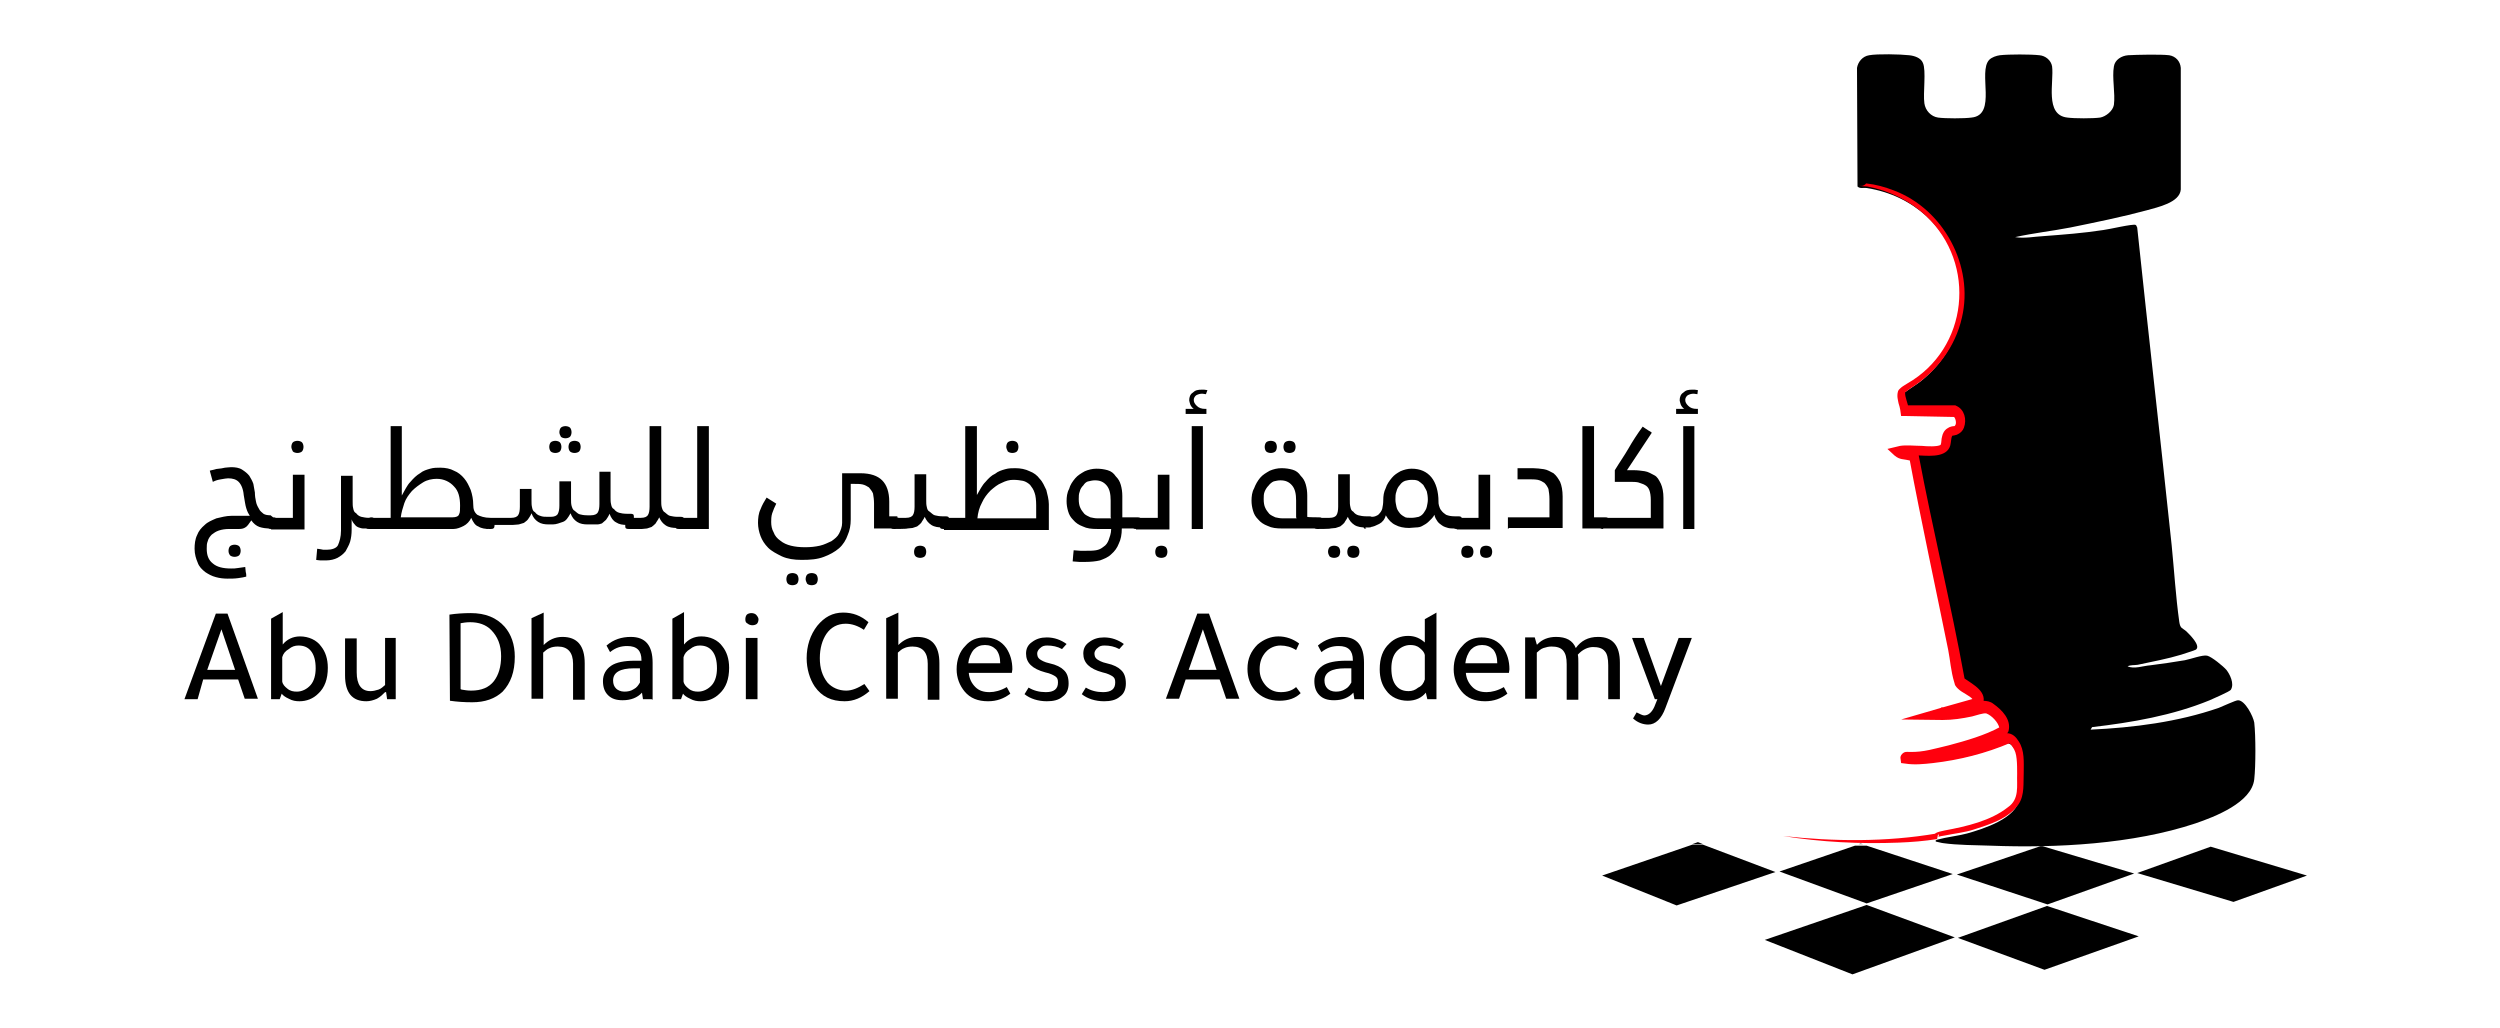 <svg xmlns="http://www.w3.org/2000/svg" xmlns:xlink="http://www.w3.org/1999/xlink" id="Layer_1" x="0px" y="0px" viewBox="0 0 493.4 202.8" style="enable-background:new 0 0 493.4 202.8;" xml:space="preserve"><style type="text/css">	.st0{clip-path:url(#SVGID_2_);}	.st1{clip-path:url(#SVGID_4_);}	.st2{clip-path:url(#SVGID_6_);}	.st3{clip-path:url(#SVGID_8_);}	.st4{clip-path:url(#SVGID_10_);}	.st5{clip-path:url(#SVGID_12_);}	.st6{clip-path:url(#SVGID_14_);}	.st7{clip-path:url(#SVGID_16_);}	.st8{clip-path:url(#SVGID_18_);}	.st9{clip-path:url(#SVGID_20_);}	.st10{clip-path:url(#SVGID_22_);}	.st11{clip-path:url(#SVGID_24_);}	.st12{clip-path:url(#SVGID_26_);}	.st13{clip-path:url(#SVGID_28_);}	.st14{clip-path:url(#SVGID_30_);}	.st15{clip-path:url(#SVGID_32_);}	.st16{clip-path:url(#SVGID_34_);}	.st17{clip-path:url(#SVGID_36_);}	.st18{clip-path:url(#SVGID_38_);}	.st19{clip-path:url(#SVGID_40_);}	.st20{clip-path:url(#SVGID_42_);}	.st21{clip-path:url(#SVGID_44_);}	.st22{clip-path:url(#SVGID_46_);fill:#FF000D;}</style><g>	<g>		<defs>			<rect id="SVGID_1_" x="46.6" width="433.6" height="202.8"></rect>		</defs>		<clipPath id="SVGID_2_">			<use xlink:href="#SVGID_1_" style="overflow:visible;"></use>		</clipPath>		<path class="st0" d="M392.6,11.8c0.5-0.5,1.4-0.8,2.1-0.9c1.8-0.2,6-0.2,7.8,0c1.2,0.1,2.3,1,2.5,2.2c0.4,3.1-1.5,9.6,3,10.1   c1.4,0.2,5.1,0.2,6.5,0c1.1-0.2,2.5-1.3,2.7-2.5c0.3-2.3-0.4-5.4,0-7.6c0.2-1.3,1.5-2.1,2.8-2.2c1.7-0.1,6.5-0.2,8.1,0   c1.3,0.2,2.2,1.2,2.3,2.5v24c-0.2,2.6-4.6,3.5-6.7,4.1c-4.8,1.3-10.2,2.4-15.1,3.4c-3.6,0.7-7.3,1.1-10.9,1.9   c1.9,0.3,3.7-0.1,5.6-0.2c4-0.3,7.9-0.6,11.8-1.2c1-0.1,6-1.3,6.4-1c0.2,0.1,0.2,0.4,0.3,0.5c2.2,20.9,4.6,41.8,6.8,62.7   c0.5,5,0.8,10.1,1.5,15.1c0.2,1.4,0.6,1.2,1.4,1.9c0.6,0.6,2.9,2.8,1.9,3.6c-0.3,0.2-2.4,0.8-2.9,1c-2.6,0.8-5.8,1.4-8.6,2   c-0.6,0.1-1.4,0-2,0.3c1.3,0.6,3.1-0.1,4.5-0.2c2.3-0.3,4.5-0.6,6.8-1c1.1-0.2,3.5-1.1,4.4-0.9c0.9,0.2,3.2,2.1,3.8,2.8   c0.7,0.9,1.6,2.7,0.9,3.9c-0.2,0.4-3.6,1.8-4.2,2.1c-7.3,3-15.4,4.4-23.2,5.3l-0.3,0.5c8.5-0.4,17.2-1.5,25.3-4.3   c0.8-0.3,3.3-1.5,3.8-1.5c1.4,0,3,3.2,3.2,4.4c0.3,2.6,0.3,8.6,0,11.2c-0.5,4.6-7.8,7.4-11.6,8.7c-12.3,4.1-27.5,4.9-40.4,4.4   c-2.9-0.1-6.6-0.1-9.4-0.5c-0.2,0-1.3-0.3-1.4-0.3c-0.3-0.2,0.2-0.4,0.3-0.4c1.8-0.5,3.9-0.7,5.8-1.2c3.2-0.9,9.9-3,10.3-6.9   c0.2-1.8,0.2-5.8,0-7.6c-0.1-1-1.2-3.3-2.3-3.3c-3.3,1.3-6.7,2.4-10.1,3c-2.4,0.4-5.6,0.9-8.1,1c-0.7,0-1.3-0.1-2-0.2   c0-0.3,0.4-0.2,0.6-0.2c0.5,0,1,0,1.4,0c2.2-0.3,5.8-1.1,8.1-1.7c1.4-0.4,8.8-2.7,9.3-3.7c0.7-1.4-2.1-4.3-3.4-4.5   c-1.1-0.2-2.8,0.6-3.9,0.8c-1.6,0.3-3.3,0.6-4.9,0.5l7.1-2c1-2.2-3.1-3.3-3.5-4.4c-0.6-1.8-0.8-4.6-1.2-6.6   c-2.6-12.5-5.3-25.1-7.8-37.6c-0.4-1-2.6-0.6-3.2-1.3c0.3-0.1,0.6-0.1,0.9-0.2c2-0.2,5.6,0.4,7.4-0.1c1.9-0.5,0.8-2.5,1.9-3.5   c0.4-0.4,0.9-0.2,1.4-0.4c1.3-0.6,1.1-3.2-0.3-3.8l-9.9-0.1c-0.1-1-0.9-2.8-0.6-3.8c0.1-0.3,3-2.1,3.6-2.6   c15.1-12,8.4-35.2-10.6-38.2c-0.6-0.1-1.3,0.2-1.8-0.3l-0.1-23.4c0.2-1.2,1.1-2.3,2.4-2.5c1.6-0.3,6.2-0.2,7.9,0   c1,0.1,2.3,0.5,2.7,1.5c0.7,1.5,0,6,0.3,8c0.2,1.4,1.3,2.6,2.7,2.8c1.4,0.2,5.2,0.2,6.6,0C394.2,22.7,390.3,14.2,392.6,11.8"></path>	</g></g><path d="M42.6,121.1h2.3l6,16.8h-2.6l-1.3-3.8h-6.9L39,138h-2.6L42.6,121.1z M43.7,124.2l-2.8,8h5.5L43.7,124.2z"></path><g>	<g>		<defs>			<rect id="SVGID_3_" x="9.6" y="-16.4" width="503.5" height="235.5"></rect>		</defs>		<clipPath id="SVGID_4_">			<use xlink:href="#SVGID_3_" style="overflow:visible;"></use>		</clipPath>		<path class="st1" d="M55.2,138h-1.7v-15.9l2.3-1.3v6.4c0.8-1,2-1.6,3.4-1.6c1.7,0,3.3,0.7,4.2,2c0.8,1,1.3,2.4,1.3,4.2   c0,2.2-0.6,3.9-1.9,5.1c-1,1-2.3,1.5-3.7,1.5c-0.7,0-1.4-0.1-2.1-0.5c-0.7-0.3-1.2-0.7-1.4-1L55.2,138z M55.7,129.7v4.8   c0.1,0.6,0.5,1,1,1.4c0.6,0.5,1.2,0.6,1.9,0.6c1,0,2-0.5,2.7-1.3s1-2,1-3.3c0-1.5-0.3-2.7-1-3.5c-0.6-0.7-1.4-1-2.4-1   c-0.7,0-1.3,0.2-1.9,0.7C56.3,128.5,55.9,129,55.7,129.7"></path>	</g></g><g>	<g>		<defs>			<rect id="SVGID_5_" x="9.6" y="-16.4" width="503.5" height="235.5"></rect>		</defs>		<clipPath id="SVGID_6_">			<use xlink:href="#SVGID_5_" style="overflow:visible;"></use>		</clipPath>		<path class="st2" d="M75.8,125.9h2.3V138h-1.7l-0.2-1.4H76c-0.5,0.5-0.9,0.9-1.6,1.3c-0.7,0.3-1.4,0.5-2.1,0.5   c-2.8,0-4.2-1.7-4.2-5.1V126h2.3v6.7c0,2.4,0.9,3.7,2.7,3.7c0.5,0,1-0.1,1.6-0.3s0.9-0.6,1.3-0.9v-9.3   C76,125.9,75.8,125.9,75.8,125.9z"></path>	</g></g><g>	<g>		<defs>			<rect id="SVGID_7_" x="9.6" y="-16.4" width="503.5" height="235.5"></rect>		</defs>		<clipPath id="SVGID_8_">			<use xlink:href="#SVGID_7_" style="overflow:visible;"></use>		</clipPath>		<path class="st3" d="M88.7,121.3c1.3-0.2,2.8-0.3,4.2-0.3c2.9,0,5.1,0.9,6.7,2.7c1.3,1.5,2,3.5,2,5.9c0,3-0.8,5.2-2.4,6.9   c-1.5,1.4-3.5,2.1-6,2.1c-1.6,0-3-0.1-4.4-0.3L88.7,121.3L88.7,121.3z M91.1,136.1c0.6,0.1,1.2,0.2,1.9,0.2c2,0,3.5-0.6,4.5-1.9   c0.9-1.2,1.4-2.8,1.4-4.9c0-2.2-0.7-3.9-2-5.2c-1-1-2.4-1.5-4.1-1.5c-0.7,0-1.4,0.1-1.9,0.2v13L91.1,136.1L91.1,136.1z"></path>	</g></g><g>	<g>		<defs>			<rect id="SVGID_9_" x="9.6" y="-16.4" width="503.5" height="235.5"></rect>		</defs>		<clipPath id="SVGID_10_">			<use xlink:href="#SVGID_9_" style="overflow:visible;"></use>		</clipPath>		<path class="st4" d="M107.3,120.9v6.4c1-1,2.2-1.6,3.7-1.6c2.9,0,4.4,1.7,4.4,5.2v7.2h-2.3V131c0-2.2-1-3.4-3-3.4   c-0.6,0-1.2,0.1-1.6,0.3c-0.6,0.2-0.9,0.6-1.3,0.9v9.1h-2.3V122L107.3,120.9z"></path>	</g></g><g>	<g>		<defs>			<rect id="SVGID_11_" x="9.6" y="-16.4" width="503.5" height="235.5"></rect>		</defs>		<clipPath id="SVGID_12_">			<use xlink:href="#SVGID_11_" style="overflow:visible;"></use>		</clipPath>		<path class="st5" d="M128.6,138h-1.7l-0.2-1.3c-0.9,1-2.2,1.5-3.8,1.5c-1.3,0-2.2-0.3-2.9-1c-0.7-0.7-1-1.6-1-2.8   c0-1.3,0.6-2.3,1.6-3s2.7-1,4.6-1h1.4v-0.1c0-1.9-0.9-2.8-2.8-2.8c-1.2,0-2.3,0.3-3.4,1.2l-0.7-1.3c1.4-1.2,3-1.7,4.8-1.7   c2.9,0,4.3,1.7,4.3,5.1v7.3L128.6,138L128.6,138z M126.3,131.9h-1.2c-2.7,0-4.1,0.8-4.1,2.4c0,0.7,0.2,1.2,0.6,1.6   c0.3,0.3,0.9,0.6,1.6,0.6s1.3-0.1,1.9-0.5c0.6-0.3,0.9-0.8,1.2-1.3V131.9z"></path>	</g></g><g>	<g>		<defs>			<rect id="SVGID_13_" x="9.6" y="-16.4" width="503.5" height="235.5"></rect>		</defs>		<clipPath id="SVGID_14_">			<use xlink:href="#SVGID_13_" style="overflow:visible;"></use>		</clipPath>		<path class="st6" d="M134.4,138h-1.7v-15.9l2.3-1.3v6.4c0.8-1,2-1.6,3.4-1.6c1.7,0,3.3,0.7,4.2,2c0.8,1,1.3,2.4,1.3,4.2   c0,2.2-0.6,3.9-1.9,5.1c-1,1-2.3,1.5-3.7,1.5c-0.7,0-1.4-0.1-2.1-0.5c-0.7-0.3-1.2-0.7-1.4-1L134.4,138z M134.9,129.7v4.8   c0.1,0.6,0.5,1,1,1.4c0.6,0.5,1.2,0.6,1.9,0.6c1,0,2-0.5,2.7-1.3s1-2,1-3.3c0-1.5-0.3-2.7-1-3.5c-0.6-0.7-1.4-1-2.4-1   c-0.7,0-1.3,0.2-1.9,0.7C135.5,128.5,135.1,129,134.9,129.7"></path>	</g></g><g>	<g>		<defs>			<rect id="SVGID_15_" x="9.6" y="-16.4" width="503.5" height="235.5"></rect>		</defs>		<clipPath id="SVGID_16_">			<use xlink:href="#SVGID_15_" style="overflow:visible;"></use>		</clipPath>		<path class="st7" d="M147.1,122.2c0-0.3,0.1-0.7,0.3-0.9c0.2-0.2,0.6-0.3,0.9-0.3c0.3,0,0.7,0.1,0.9,0.3c0.2,0.2,0.5,0.6,0.5,0.9   s-0.1,0.7-0.3,0.9c-0.2,0.2-0.6,0.3-0.9,0.3c-0.3,0-0.7-0.1-0.9-0.3C147.2,122.9,147.1,122.7,147.1,122.2 M149.5,138h-2.3v-12.1   h2.3V138z"></path>	</g></g><g>	<g>		<defs>			<rect id="SVGID_17_" x="9.6" y="-16.4" width="503.5" height="235.5"></rect>		</defs>		<clipPath id="SVGID_18_">			<use xlink:href="#SVGID_17_" style="overflow:visible;"></use>		</clipPath>		<path class="st8" d="M171.6,136.4c-1.5,1.3-3.1,2-4.9,2c-2.6,0-4.5-0.9-5.9-2.9c-1-1.5-1.6-3.5-1.6-5.6c0-2.4,0.7-4.6,2.1-6.4   c1.4-1.7,3-2.6,5.1-2.6c1.9,0,3.5,0.6,5,1.9l-0.9,1.5c-1.2-0.8-2.4-1.2-3.6-1.2c-1.6,0-2.9,0.7-3.8,2c-0.8,1.2-1.3,2.8-1.3,4.8   c0,2,0.5,3.5,1.5,4.8c0.9,1,2.2,1.6,3.7,1.6c1.2,0,2.3-0.5,3.6-1.3L171.6,136.4z"></path>	</g></g><g>	<g>		<defs>			<rect id="SVGID_19_" x="9.6" y="-16.4" width="503.5" height="235.5"></rect>		</defs>		<clipPath id="SVGID_20_">			<use xlink:href="#SVGID_19_" style="overflow:visible;"></use>		</clipPath>		<path class="st9" d="M177.3,120.9v6.4c1-1,2.2-1.6,3.7-1.6c2.9,0,4.4,1.7,4.4,5.2v7.2h-2.3V131c0-2.2-1-3.4-3-3.4   c-0.6,0-1.2,0.1-1.6,0.3c-0.6,0.2-0.9,0.6-1.3,0.9v9.1h-2.3V122L177.3,120.9z"></path>	</g></g><g>	<g>		<defs>			<rect id="SVGID_21_" x="9.6" y="-16.4" width="503.5" height="235.5"></rect>		</defs>		<clipPath id="SVGID_22_">			<use xlink:href="#SVGID_21_" style="overflow:visible;"></use>		</clipPath>		<path class="st10" d="M199.7,132.8h-8.5c0.1,1.2,0.6,2.1,1.3,2.8s1.6,1,2.8,1c1,0,2.2-0.3,3.4-1l0.7,1.3c-1.3,1-2.7,1.5-4.4,1.5   c-2,0-3.5-0.6-4.6-1.9c-1-1.2-1.6-2.7-1.6-4.4c0-1.9,0.6-3.5,1.7-4.6c1-1.2,2.3-1.7,3.8-1.7c1.9,0,3.3,0.7,4.3,2.1   c0.8,1.2,1.2,2.6,1.2,4.2L199.7,132.8L199.7,132.8z M191.1,130.9h6.3c0-1.2-0.3-2.1-0.8-2.7c-0.6-0.6-1.3-0.9-2.2-0.9   s-1.6,0.3-2.2,0.9C191.6,128.9,191.2,129.9,191.1,130.9"></path>	</g></g><g>	<g>		<defs>			<rect id="SVGID_23_" x="9.6" y="-16.4" width="503.5" height="235.5"></rect>		</defs>		<clipPath id="SVGID_24_">			<use xlink:href="#SVGID_23_" style="overflow:visible;"></use>		</clipPath>		<path class="st11" d="M209.6,128.1c-0.9-0.5-1.9-0.7-2.9-0.7c-0.6,0-1,0.1-1.4,0.5c-0.3,0.2-0.6,0.7-0.6,1c0,0.5,0.1,0.9,0.5,1.2   c0.3,0.2,0.9,0.6,1.9,0.8c1.4,0.3,2.3,0.8,2.8,1.3c0.7,0.6,1,1.5,1,2.7c0,1-0.3,2-1.2,2.6c-0.8,0.7-1.9,0.9-3.1,0.9   c-1.7,0-3.3-0.5-4.4-1.4l0.8-1.3c1,0.6,2.1,0.9,3.4,0.9c1.6,0,2.4-0.6,2.4-1.9c0-0.6-0.1-0.9-0.5-1.2c-0.3-0.2-1-0.6-2-0.8   c-2.6-0.7-3.8-1.9-3.8-3.7c0-0.9,0.3-1.7,1.2-2.3c0.8-0.6,1.7-0.9,2.9-0.9c1.5,0,2.8,0.5,3.9,1.3L209.6,128.1z"></path>	</g></g><g>	<g>		<defs>			<rect id="SVGID_25_" x="9.6" y="-16.4" width="503.5" height="235.5"></rect>		</defs>		<clipPath id="SVGID_26_">			<use xlink:href="#SVGID_25_" style="overflow:visible;"></use>		</clipPath>		<path class="st12" d="M220.9,128.1c-0.9-0.5-1.9-0.7-2.9-0.7c-0.6,0-1,0.1-1.4,0.5c-0.3,0.2-0.6,0.7-0.6,1c0,0.5,0.1,0.9,0.5,1.2   c0.3,0.2,0.9,0.6,1.9,0.8c1.4,0.3,2.3,0.8,2.8,1.3c0.7,0.6,1,1.5,1,2.7c0,1-0.3,2-1.2,2.6c-0.8,0.7-1.9,0.9-3.1,0.9   c-1.7,0-3.3-0.5-4.4-1.4l0.8-1.3c1,0.6,2.1,0.9,3.4,0.9c1.6,0,2.4-0.6,2.4-1.9c0-0.6-0.1-0.9-0.5-1.2c-0.3-0.2-1-0.6-2-0.8   c-2.6-0.7-3.8-1.9-3.8-3.7c0-0.9,0.3-1.7,1.2-2.3c0.8-0.6,1.7-0.9,2.9-0.9c1.5,0,2.8,0.5,3.9,1.3L220.9,128.1z"></path>	</g></g><g>	<g>		<defs>			<rect id="SVGID_27_" x="9.6" y="-16.4" width="503.5" height="235.5"></rect>		</defs>		<clipPath id="SVGID_28_">			<use xlink:href="#SVGID_27_" style="overflow:visible;"></use>		</clipPath>		<path class="st13" d="M236.3,121.1h2.3l6,16.8H242l-1.3-3.8H234l-1.3,3.8h-2.6L236.3,121.1z M237.4,124.2l-2.8,8h5.5L237.4,124.2z   "></path>	</g></g><g>	<g>		<defs>			<rect id="SVGID_29_" x="9.6" y="-16.4" width="503.5" height="235.5"></rect>		</defs>		<clipPath id="SVGID_30_">			<use xlink:href="#SVGID_29_" style="overflow:visible;"></use>		</clipPath>		<path class="st14" d="M256.7,136.8c-1,1-2.4,1.5-4.2,1.5c-2,0-3.6-0.7-4.8-2c-1-1.2-1.5-2.6-1.5-4.3c0-2,0.7-3.5,2-4.8   c1.2-1,2.6-1.6,4.1-1.6s2.9,0.5,4.1,1.4l-0.6,1.3c-0.9-0.6-2-0.9-3.1-0.9s-2.2,0.5-2.9,1.3c-0.8,0.9-1.2,2-1.2,3.4   s0.5,2.4,1.3,3.3c0.8,0.8,1.7,1.2,2.9,1.2s2.2-0.3,3-1L256.7,136.8z"></path>	</g></g><g>	<g>		<defs>			<rect id="SVGID_31_" x="9.6" y="-16.4" width="503.5" height="235.5"></rect>		</defs>		<clipPath id="SVGID_32_">			<use xlink:href="#SVGID_31_" style="overflow:visible;"></use>		</clipPath>		<path class="st15" d="M269,138h-1.7l-0.2-1.3c-0.9,1-2.2,1.5-3.8,1.5c-1.3,0-2.2-0.3-2.9-1c-0.7-0.7-1-1.6-1-2.8   c0-1.3,0.6-2.3,1.6-3s2.7-1,4.6-1h1.4v-0.1c0-1.9-0.9-2.8-2.8-2.8c-1.2,0-2.3,0.3-3.4,1.2l-0.7-1.3c1.4-1.2,3-1.7,4.8-1.7   c2.9,0,4.3,1.7,4.3,5.1v7.3L269,138L269,138z M266.7,131.9h-1.2c-2.7,0-4.1,0.8-4.1,2.4c0,0.7,0.2,1.2,0.6,1.6   c0.3,0.3,0.9,0.6,1.6,0.6s1.3-0.1,1.9-0.5c0.6-0.3,0.9-0.8,1.2-1.3V131.9z"></path>	</g></g><g>	<g>		<defs>			<rect id="SVGID_33_" x="9.6" y="-16.4" width="503.5" height="235.5"></rect>		</defs>		<clipPath id="SVGID_34_">			<use xlink:href="#SVGID_33_" style="overflow:visible;"></use>		</clipPath>		<path class="st16" d="M281.7,138l-0.3-1.3c-0.8,1-2,1.6-3.6,1.6c-1.7,0-3.3-0.7-4.2-2c-0.8-1-1.3-2.4-1.3-4.2   c0-2.2,0.6-3.9,1.9-5.1c1-1,2.3-1.5,3.7-1.5s2.4,0.5,3.3,1.3v-4.6l2.3-1.3V138H281.7L281.7,138z M281.2,134.1v-4.8   c-0.1-0.6-0.5-1-1-1.4c-0.6-0.5-1.2-0.6-1.9-0.6c-1,0-2,0.5-2.7,1.3s-1,2-1,3.3c0,1.5,0.3,2.7,1,3.5c0.6,0.7,1.4,1,2.4,1   c0.7,0,1.3-0.2,1.9-0.7C280.6,135.4,281,134.8,281.2,134.1"></path>	</g></g><g>	<g>		<defs>			<rect id="SVGID_35_" x="9.6" y="-16.4" width="503.5" height="235.5"></rect>		</defs>		<clipPath id="SVGID_36_">			<use xlink:href="#SVGID_35_" style="overflow:visible;"></use>		</clipPath>		<path class="st17" d="M297.8,132.8h-8.5c0.1,1.2,0.6,2.1,1.3,2.8c0.7,0.7,1.6,1,2.8,1c1,0,2.2-0.3,3.4-1l0.7,1.3   c-1.3,1-2.7,1.5-4.4,1.5c-2,0-3.5-0.6-4.6-1.9c-1-1.2-1.6-2.7-1.6-4.4c0-1.9,0.6-3.5,1.7-4.6c1-1.2,2.3-1.7,3.8-1.7   c1.9,0,3.3,0.7,4.3,2.1c0.8,1.2,1.2,2.6,1.2,4.2L297.8,132.8L297.8,132.8z M289.2,130.9h6.3c0-1.2-0.3-2.1-0.8-2.7   c-0.6-0.6-1.3-0.9-2.2-0.9s-1.6,0.3-2.2,0.9C289.7,128.9,289.3,129.9,289.2,130.9"></path>	</g></g><g>	<g>		<defs>			<rect id="SVGID_37_" x="9.6" y="-16.4" width="503.5" height="235.5"></rect>		</defs>		<clipPath id="SVGID_38_">			<use xlink:href="#SVGID_37_" style="overflow:visible;"></use>		</clipPath>		<path class="st18" d="M303.3,127.2h0.1c0.9-1,2.2-1.5,3.7-1.5c2,0,3.3,0.7,3.9,2.2c1-1.4,2.4-2.2,4.4-2.2c2.9,0,4.3,1.7,4.3,5.1   v7.2h-2.3v-6.7c0-1.3-0.2-2.3-0.7-2.8c-0.5-0.6-1.3-0.8-2.3-0.8s-2.1,0.5-3,1.5c0.1,0.5,0.1,1,0.1,1.7v7.2h-2.3v-7   c0-1.3-0.2-2.1-0.7-2.7c-0.5-0.6-1.3-0.8-2.3-0.8c-0.5,0-1,0.1-1.6,0.3c-0.6,0.2-0.9,0.6-1.3,0.9v9.1H301v-12.1h1.9L303.3,127.2z"></path>	</g></g><g>	<g>		<defs>			<rect id="SVGID_39_" x="9.6" y="-16.4" width="503.5" height="235.5"></rect>		</defs>		<clipPath id="SVGID_40_">			<use xlink:href="#SVGID_39_" style="overflow:visible;"></use>		</clipPath>		<path class="st19" d="M333.9,125.9l-5.2,13.8c-0.8,2.2-2,3.3-3.4,3.3c-0.9,0-2-0.3-3-1.2l0.7-1.2c0.6,0.3,1.2,0.6,1.5,0.6   c0.8,0,1.5-0.6,2-1.7l0.6-1.5h-0.5l-4.5-12.1h2.3l3.4,9.5l3.5-9.5L333.9,125.9L333.9,125.9z"></path>	</g></g><g>	<g>		<defs>			<rect id="SVGID_41_" x="9.6" y="-16.4" width="503.5" height="235.5"></rect>		</defs>		<clipPath id="SVGID_42_">			<use xlink:href="#SVGID_41_" style="overflow:visible;"></use>		</clipPath>		<path class="st20" d="M53.9,102.1c0.5,0,0.7,0.1,0.7,0.5v1c0,0.5-0.2,0.7-0.7,0.7h-0.6c-0.8,0-1.5-0.1-2.1-0.3   c-0.6-0.2-1.2-0.7-1.6-1.3c-0.5,0.7-0.8,1.2-1.2,1.4c-0.3,0.2-0.7,0.3-1.2,0.3h-2c-0.7,0-1.4,0.1-2,0.3c-0.6,0.2-1,0.5-1.4,0.8   c-0.3,0.3-0.7,0.8-0.8,1.3c-0.2,0.5-0.2,0.9-0.2,1.5c0,1.2,0.3,2.2,1.2,2.9c0.8,0.7,2,1,3.6,1c0.5,0,0.9,0,1.4-0.1   s0.9-0.1,1.4-0.2c0,0.3,0.1,0.7,0.1,1c0.1,0.3,0.1,0.6,0.1,0.9c-0.3,0.1-0.9,0.2-1.6,0.3c-0.7,0.1-1.4,0.1-2.1,0.1   c-0.8,0-1.6-0.1-2.3-0.3c-0.8-0.2-1.5-0.6-2.1-1c-0.6-0.5-1.2-1-1.5-1.9c-0.3-0.7-0.6-1.6-0.6-2.7c0-0.9,0.1-1.9,0.5-2.7   c0.3-0.8,0.8-1.4,1.5-2c0.6-0.6,1.4-0.9,2.3-1.3c0.9-0.2,1.9-0.5,3-0.5h3.6c-0.2-0.3-0.5-0.8-0.7-1.5c-0.2-0.6-0.3-1.5-0.5-2.6   c-0.1-1.2-0.5-2.1-1-2.6s-1.2-0.7-2.1-0.7c-0.3,0-0.8,0.1-1.4,0.2c-0.6,0.1-1,0.2-1.6,0.5l-0.6-2.2c0.2-0.1,0.5-0.1,0.8-0.2   s0.7-0.2,1-0.2s0.7-0.1,1.2-0.2c0.3,0,0.8-0.1,1.2-0.1c0.8,0,1.6,0.1,2.2,0.5s1,0.7,1.4,1.2c0.3,0.5,0.6,1,0.8,1.6   c0.1,0.6,0.2,1.2,0.3,1.7c0,0.6,0.1,1.3,0.2,1.7c0.1,0.6,0.3,1,0.6,1.5c0.2,0.5,0.6,0.7,0.9,1c0.3,0.2,0.8,0.3,1.4,0.3L53.9,102.1   L53.9,102.1z M45.1,108.7c0-0.3,0.1-0.7,0.3-0.9c0.2-0.2,0.6-0.3,0.9-0.3c0.3,0,0.7,0.1,0.9,0.3c0.2,0.2,0.3,0.6,0.3,0.9   s-0.1,0.7-0.3,0.9c-0.2,0.2-0.6,0.3-0.9,0.3c-0.3,0-0.7-0.1-0.9-0.3C45.2,109.3,45.1,109.1,45.1,108.7 M53.5,104.4   c-0.5,0-0.7-0.1-0.7-0.5v-1c0-0.5,0.2-0.7,0.7-0.7h4.3v-8.5h2.3v10.8h-6.6V104.4z M57.5,88.2c0-0.3,0.1-0.7,0.3-0.9   c0.2-0.2,0.6-0.3,0.9-0.3c0.3,0,0.7,0.1,0.9,0.3c0.2,0.2,0.3,0.6,0.3,0.9s-0.1,0.7-0.3,0.9c-0.2,0.2-0.6,0.3-0.9,0.3   c-0.3,0-0.7-0.1-0.9-0.3C57.7,88.9,57.5,88.5,57.5,88.2 M73.2,102.1c0.5,0,0.7,0.1,0.7,0.5v1c0,0.5-0.2,0.7-0.7,0.7h-0.6   c-0.3,0-0.7,0-0.9,0c-0.3,0-0.6-0.1-0.9-0.2s-0.6-0.3-0.8-0.6c-0.2-0.2-0.5-0.6-0.6-1v2.1c0,0.8-0.1,1.6-0.3,2.3   c-0.2,0.7-0.6,1.3-0.9,1.9c-0.5,0.6-0.9,0.9-1.6,1.3c-0.6,0.3-1.4,0.5-2.2,0.5c-0.5,0-0.8,0-1.2,0c-0.3,0-0.7-0.1-0.8-0.1l0.2-2.2   l0.7,0.1c0.2,0,0.3,0.1,0.6,0.1c0.2,0,0.3,0,0.6,0c1,0,1.9-0.3,2.2-0.9c0.3-0.7,0.6-1.6,0.6-2.9V93.9h2.3V99c0,0.5,0,0.9,0.1,1.3   c0.1,0.5,0.2,0.8,0.6,1c0.2,0.3,0.6,0.6,1,0.7c0.5,0.1,0.9,0.2,1.5,0.2L73.2,102.1L73.2,102.1L73.2,102.1z M72.8,104.4   c-0.5,0-0.7-0.1-0.7-0.5v-1c0-0.5,0.2-0.7,0.7-0.7h4.3V84.1h2.2v13.7c0.6-1,1-2,1.7-2.7c0.6-0.7,1.2-1.3,1.9-1.7   c0.6-0.5,1.3-0.7,2-0.9c0.7-0.2,1.3-0.2,2-0.2c1,0,2,0.2,2.7,0.6c0.8,0.3,1.5,0.9,2,1.5c0.6,0.7,0.9,1.4,1.3,2.3   c0.3,0.9,0.5,1.9,0.5,2.9c0,0.9,0.2,1.5,0.8,2c0.6,0.3,1.4,0.6,2.6,0.6h0.1c0.5,0,0.7,0.1,0.7,0.5v1c0,0.5-0.2,0.7-0.7,0.7h-0.3   c-0.8,0-1.6-0.1-2.2-0.5c-0.6-0.2-1-0.8-1.4-1.7c-0.3,0.7-0.9,1.3-1.5,1.6s-1.3,0.6-2,0.6H72.8L72.8,104.4z M89.3,102.1   c0.7,0,1.2-0.2,1.3-0.6c0.2-0.3,0.2-0.9,0.2-1.7c0-1.6-0.3-2.9-1.2-3.8c-0.8-0.9-2-1.5-3.4-1.5c-0.9,0-1.9,0.2-2.7,0.7   c-0.8,0.5-1.5,1-2.2,1.7c-0.6,0.7-1.2,1.5-1.5,2.4s-0.6,1.9-0.7,2.8C79.1,102.1,89.3,102.1,89.3,102.1z M96.3,104.4   c-0.5,0-0.7-0.1-0.7-0.5v-1c0-0.5,0.2-0.7,0.7-0.7h4.6c0.7,0,1.2-0.2,1.4-0.6c0.2-0.3,0.3-0.9,0.3-1.6v-3.5h2.3v2.3   c0,0.5,0,0.9,0.1,1.3c0.1,0.5,0.2,0.8,0.6,1c0.2,0.3,0.6,0.6,1,0.7c0.5,0.2,0.9,0.2,1.5,0.2h0.6c0.7,0,1.2-0.2,1.4-0.6   s0.3-0.9,0.3-1.6V95h2.3v3.5c0,0.5,0,0.9,0.1,1.3c0.1,0.3,0.2,0.8,0.6,1c0.3,0.2,0.6,0.6,1,0.7c0.3,0.1,0.9,0.2,1.5,0.2h0.7   c0.7,0,1.2-0.2,1.4-0.6c0.2-0.3,0.3-0.9,0.3-1.6v-6.4h2.2v5.1c0,0.5,0,0.9,0.1,1.3c0.1,0.5,0.2,0.8,0.6,1c0.2,0.3,0.6,0.6,1,0.7   c0.3,0.1,0.9,0.2,1.5,0.2h0.7c0.5,0,0.7,0.1,0.7,0.5v1c0,0.5-0.2,0.7-0.7,0.7h-0.7c-0.8,0-1.5-0.1-2.1-0.5c-0.6-0.3-1-0.9-1.3-1.7   c-0.2,0.5-0.5,0.9-0.7,1.2c-0.2,0.2-0.6,0.5-0.8,0.7c-0.3,0.1-0.6,0.2-0.9,0.2s-0.7,0-1,0H116c-0.8,0-1.5-0.1-2.1-0.5   s-1-0.9-1.3-1.7c-0.5,0.9-0.9,1.5-1.5,1.7s-1.3,0.5-2,0.5h-0.8c-0.8,0-1.5-0.1-2.1-0.5s-1-0.9-1.3-1.7c-0.2,0.5-0.5,0.9-0.7,1.2   c-0.2,0.3-0.6,0.5-0.8,0.7c-0.3,0.1-0.7,0.2-1,0.3c-0.3,0-0.7,0.1-1.2,0.1H96v0.8H96.3z M108.4,88.2c0-0.3,0.1-0.7,0.3-0.9   c0.2-0.2,0.6-0.3,0.9-0.3s0.7,0.1,0.9,0.3c0.2,0.2,0.3,0.6,0.3,0.9s-0.1,0.7-0.3,0.9c-0.2,0.2-0.6,0.3-0.9,0.3s-0.7-0.1-0.9-0.3   S108.4,88.5,108.4,88.2 M110.4,85.3c0-0.3,0.1-0.7,0.3-0.9c0.2-0.2,0.6-0.3,0.9-0.3s0.7,0.1,0.9,0.3c0.2,0.2,0.3,0.6,0.3,0.9   s-0.1,0.7-0.3,0.9c-0.2,0.2-0.6,0.3-0.9,0.3s-0.7-0.1-0.9-0.3C110.5,85.8,110.4,85.6,110.4,85.3 M112.2,88.2   c0-0.3,0.1-0.7,0.3-0.9c0.2-0.2,0.6-0.3,0.9-0.3s0.7,0.1,0.9,0.3c0.2,0.2,0.3,0.6,0.3,0.9s-0.1,0.7-0.3,0.9   c-0.2,0.2-0.6,0.3-0.9,0.3s-0.7-0.1-0.9-0.3S112.2,88.5,112.2,88.2 M124.1,104.4c-0.5,0-0.7-0.1-0.7-0.5v-1c0-0.5,0.2-0.7,0.7-0.7   h2.4c0.7,0,1.2-0.2,1.4-0.6c0.2-0.3,0.3-0.9,0.3-1.6V84.1h2.3v14.7c0,0.5,0,0.9,0.1,1.3c0.1,0.3,0.2,0.8,0.6,1   c0.3,0.2,0.6,0.6,1,0.7c0.5,0.1,0.9,0.2,1.5,0.2h0.6c0.5,0,0.7,0.1,0.7,0.5v1c0,0.5-0.2,0.7-0.7,0.7h-0.7c-0.8,0-1.6-0.1-2.2-0.5   s-1-0.9-1.3-1.6c-0.2,0.5-0.5,0.8-0.7,1.2c-0.2,0.2-0.5,0.5-0.8,0.7c-0.3,0.1-0.6,0.2-0.9,0.3c-0.3,0-0.7,0.1-1,0.1L124.1,104.4   L124.1,104.4L124.1,104.4z M134,104.4c-0.5,0-0.7-0.1-0.7-0.5v-1c0-0.5,0.2-0.7,0.7-0.7h3.6V84.1h2.3v20.3   C139.9,104.4,134,104.4,134,104.4z M176.8,102.1c0.5,0,0.7,0.1,0.7,0.5v1c0,0.5-0.2,0.7-0.7,0.7h-4.3v-4.9c0-0.8-0.1-1.4-0.2-2   c-0.2-0.5-0.5-0.8-0.8-1.2c-0.3-0.2-0.8-0.5-1.3-0.6s-1-0.1-1.7-0.1h-0.6v7c0,1.2-0.2,2.2-0.6,3.1c-0.3,0.9-0.9,1.9-1.7,2.6   s-1.9,1.3-3,1.7c-1.3,0.5-2.7,0.6-4.4,0.6c-1.5,0-2.8-0.2-3.9-0.7c-1-0.5-2-1-2.7-1.7s-1.2-1.5-1.5-2.3s-0.5-1.7-0.5-2.6   s0.1-1.9,0.5-2.7c0.3-0.8,0.7-1.5,1.2-2.3l1.9,1.2c-0.3,0.6-0.6,1.3-0.8,1.9s-0.2,1.3-0.2,1.7c0,0.7,0.1,1.4,0.5,2.1   c0.2,0.6,0.7,1.2,1.3,1.6c0.6,0.5,1.3,0.8,2.1,1s1.7,0.3,2.8,0.3s2-0.1,2.9-0.3c0.9-0.2,1.6-0.6,2.3-0.9c0.7-0.5,1.2-0.9,1.5-1.5   s0.6-1.3,0.6-2.1v-9.8h3.6c2,0,3.4,0.5,4.3,1.4c0.9,0.9,1.4,2.3,1.4,4.2v2.9h1.6v0.2H176.8z M155.2,114.3c0-0.3,0.1-0.7,0.3-0.9   c0.2-0.2,0.6-0.3,0.9-0.3c0.3,0,0.7,0.1,0.9,0.3c0.2,0.2,0.3,0.6,0.3,0.9s-0.1,0.7-0.3,0.9c-0.2,0.2-0.6,0.3-0.9,0.3   c-0.3,0-0.7-0.1-0.9-0.3S155.2,114.6,155.2,114.3 M159,114.3c0-0.3,0.1-0.7,0.3-0.9c0.2-0.2,0.6-0.3,0.9-0.3   c0.3,0,0.7,0.1,0.9,0.3c0.2,0.2,0.3,0.6,0.3,0.9s-0.1,0.7-0.3,0.9c-0.2,0.2-0.6,0.3-0.9,0.3c-0.3,0-0.7-0.1-0.9-0.3   C159.2,115,159,114.6,159,114.3 M176.4,104.4c-0.5,0-0.7-0.1-0.7-0.5v-1c0-0.5,0.2-0.7,0.7-0.7h2.4c0.7,0,1.2-0.2,1.4-0.6   c0.2-0.3,0.3-0.9,0.3-1.6v-6.4h2.3v5.1c0,0.5,0,0.9,0.1,1.3c0.1,0.5,0.2,0.8,0.6,1c0.3,0.2,0.6,0.6,1,0.7s0.9,0.2,1.5,0.2h0.6   c0.5,0,0.7,0.1,0.7,0.5v1c0,0.5-0.2,0.7-0.7,0.7H186c-0.8,0-1.6-0.1-2.2-0.5s-1-0.9-1.3-1.6c-0.2,0.5-0.5,0.8-0.7,1.2   c-0.2,0.2-0.5,0.5-0.8,0.7c-0.3,0.1-0.6,0.2-0.9,0.3c-0.3,0-0.7,0.1-1,0.1C179,104.4,176.4,104.4,176.4,104.4z M180.4,108.9   c0-0.3,0.1-0.7,0.3-0.9c0.2-0.2,0.6-0.3,0.9-0.3s0.7,0.1,0.9,0.3c0.2,0.2,0.3,0.6,0.3,0.9s-0.1,0.7-0.3,0.9   c-0.2,0.2-0.6,0.3-0.9,0.3s-0.7-0.1-0.9-0.3S180.4,109.3,180.4,108.9 M186.2,104.4c-0.5,0-0.7-0.1-0.7-0.5v-1   c0-0.5,0.2-0.7,0.7-0.7h4.3V84.1h2.3v13.6c0.6-1,1-1.9,1.7-2.6c0.6-0.7,1.2-1.3,1.9-1.6c0.6-0.5,1.3-0.7,2-0.9   c0.7-0.2,1.3-0.2,2-0.2c1,0,2,0.2,2.8,0.6c0.8,0.3,1.5,0.8,2,1.5c0.6,0.6,0.9,1.4,1.3,2.2c0.2,0.8,0.5,1.9,0.5,2.8v5.1h-20.7v-0.2   H186.2z M204.5,99.7c0-0.9-0.1-1.9-0.3-2.4c-0.2-0.7-0.6-1.2-0.9-1.6c-0.3-0.3-0.9-0.7-1.4-0.8c-0.5-0.1-1.2-0.2-1.9-0.2   c-0.8,0-1.5,0.2-2.3,0.6c-0.8,0.3-1.5,0.9-2.2,1.5c-0.7,0.7-1.3,1.5-1.7,2.4c-0.5,0.9-0.8,2-0.9,3.1h11.6L204.5,99.7L204.5,99.7z    M198.6,88.2c0-0.3,0.1-0.7,0.3-0.9c0.2-0.2,0.6-0.3,0.9-0.3c0.3,0,0.7,0.1,0.9,0.3c0.2,0.2,0.3,0.6,0.3,0.9s-0.1,0.7-0.3,0.9   c-0.2,0.2-0.6,0.3-0.9,0.3c-0.3,0-0.7-0.1-0.9-0.3C198.8,88.9,198.6,88.5,198.6,88.2 M224.5,102.1c0.5,0,0.7,0.1,0.7,0.5v1   c0,0.5-0.2,0.7-0.7,0.7h-3.1c0,1.2-0.2,2.2-0.6,3c-0.3,0.8-0.8,1.5-1.5,2.1c-0.6,0.6-1.4,0.9-2.2,1.2c-0.8,0.2-1.9,0.3-2.9,0.3   c-0.3,0-0.8,0-1.2,0c-0.5,0-0.8-0.1-1.3-0.1c0-0.3,0.1-0.8,0.1-1.2c0-0.3,0.1-0.7,0.1-1c0.5,0,0.8,0.1,1.3,0.1s0.8,0,1.2,0   c0.7,0,1.3,0,1.9-0.1s1-0.3,1.5-0.7c0.5-0.3,0.8-0.8,1-1.3c0.2-0.6,0.5-1.3,0.5-2.2h-2.7c-1.2,0-2.1-0.1-2.9-0.5   c-0.8-0.3-1.4-0.7-1.9-1.3c-0.5-0.5-0.8-1-1-1.7s-0.3-1.3-0.3-2c0-0.8,0.1-1.7,0.5-2.4c0.2-0.8,0.7-1.5,1.2-2.1s1.2-1,1.9-1.4   c0.7-0.3,1.5-0.5,2.3-0.5s1.5,0.1,2.2,0.3c0.7,0.2,1.2,0.6,1.6,1.2c0.5,0.5,0.8,1,1,1.7s0.3,1.4,0.3,2.2v4.2L224.5,102.1   L224.5,102.1L224.5,102.1z M219.2,102.1v-3.3c0-1.3-0.2-2.3-0.8-3s-1.3-1-2.3-1c-0.5,0-0.8,0.1-1.3,0.2s-0.8,0.5-1,0.8   c-0.3,0.3-0.6,0.7-0.7,1.2c-0.2,0.5-0.2,0.9-0.2,1.5c0,0.7,0.1,1.3,0.3,1.7c0.2,0.5,0.5,0.8,0.8,1.2c0.3,0.3,0.8,0.5,1.2,0.7   c0.5,0.1,0.9,0.2,1.4,0.2h2.7L219.2,102.1L219.2,102.1z M224.2,104.4c-0.5,0-0.7-0.1-0.7-0.5v-1c0-0.5,0.2-0.7,0.7-0.7h4.3v-8.5   h2.3v10.8h-6.6V104.4z M228,108.9c0-0.3,0.1-0.7,0.3-0.9c0.2-0.2,0.6-0.3,0.9-0.3s0.7,0.1,0.9,0.3c0.2,0.2,0.3,0.6,0.3,0.9   s-0.1,0.7-0.3,0.9c-0.2,0.2-0.6,0.3-0.9,0.3s-0.7-0.1-0.9-0.3S228,109.3,228,108.9 M238,77.8c-0.2,0-0.5-0.1-0.7-0.1   c-0.5,0-0.8,0.1-1.2,0.3c-0.3,0.2-0.5,0.6-0.5,0.9c0,0.5,0.2,0.8,0.6,1.2s0.9,0.6,1.7,0.6h0.2v1H234v-1h1.6   c-0.3-0.2-0.6-0.6-0.7-0.9c-0.1-0.3-0.2-0.7-0.2-0.8c0-0.6,0.2-1.2,0.7-1.5c0.5-0.5,1-0.6,1.9-0.6c0.2,0,0.6,0,1,0.1L238,77.8z    M235.2,84.1h2.2v20.3h-2.2V84.1z M260.3,102.1c0.5,0,0.7,0.1,0.7,0.5v1c0,0.5-0.2,0.7-0.7,0.7h-7.2c-1.2,0-2.1-0.1-2.9-0.5   c-0.8-0.3-1.4-0.7-1.9-1.3c-0.5-0.5-0.8-1-1-1.7s-0.3-1.3-0.3-2c0-0.8,0.1-1.7,0.5-2.4c0.3-0.8,0.7-1.5,1.2-2.1s1.2-1,1.9-1.4   c0.7-0.3,1.5-0.5,2.3-0.5s1.5,0.1,2.2,0.3c0.7,0.2,1.2,0.6,1.6,1.2c0.5,0.5,0.8,1,1,1.7s0.3,1.4,0.3,2.2v4.2   C258,102.1,260.3,102.1,260.3,102.1z M255.8,102.1v-3.3c0-1.3-0.2-2.3-0.8-3s-1.3-1-2.3-1c-0.5,0-0.8,0.1-1.3,0.2   c-0.3,0.1-0.8,0.5-1,0.8c-0.3,0.3-0.6,0.7-0.8,1.2s-0.2,0.9-0.2,1.5c0,0.7,0.1,1.3,0.3,1.7c0.2,0.5,0.5,0.8,0.8,1.2   c0.3,0.3,0.8,0.5,1.2,0.7c0.5,0.1,0.9,0.2,1.4,0.2h2.8L255.8,102.1L255.8,102.1z M249.6,88.2c0-0.3,0.1-0.7,0.3-0.9   c0.2-0.2,0.6-0.3,0.9-0.3c0.3,0,0.7,0.1,0.9,0.3c0.2,0.2,0.3,0.6,0.3,0.9s-0.1,0.7-0.3,0.9c-0.2,0.2-0.6,0.3-0.9,0.3   c-0.3,0-0.7-0.1-0.9-0.3C249.7,88.9,249.6,88.5,249.6,88.2 M253.3,88.2c0-0.3,0.1-0.7,0.3-0.9c0.2-0.2,0.6-0.3,0.9-0.3   c0.3,0,0.7,0.1,0.9,0.3c0.2,0.2,0.3,0.6,0.3,0.9s-0.1,0.7-0.3,0.9c-0.2,0.2-0.6,0.3-0.9,0.3c-0.3,0-0.7-0.1-0.9-0.3   S253.3,88.5,253.3,88.2 M260,104.4c-0.5,0-0.7-0.1-0.7-0.5v-1c0-0.5,0.2-0.7,0.7-0.7h2.4c0.7,0,1.2-0.2,1.4-0.6   c0.2-0.3,0.3-0.9,0.3-1.6v-6.4h2.3v5.1c0,0.5,0,0.9,0.1,1.3c0.1,0.5,0.2,0.8,0.6,1c0.2,0.3,0.6,0.6,1,0.7s0.9,0.2,1.5,0.2h0.6   c0.5,0,0.7,0.1,0.7,0.5v1c0,0.5-0.2,0.7-0.7,0.7h-0.7c-0.8,0-1.6-0.1-2.2-0.5s-1-0.9-1.3-1.6c-0.2,0.5-0.5,0.8-0.7,1.2   c-0.2,0.2-0.5,0.5-0.8,0.7c-0.3,0.1-0.6,0.2-0.9,0.3c-0.3,0-0.7,0.1-1,0.1C262.6,104.4,260,104.4,260,104.4z M262.1,108.9   c0-0.3,0.1-0.7,0.3-0.9c0.2-0.2,0.6-0.3,0.9-0.3s0.7,0.1,0.9,0.3c0.2,0.2,0.3,0.6,0.3,0.9s-0.1,0.7-0.3,0.9   c-0.2,0.2-0.6,0.3-0.9,0.3s-0.7-0.1-0.9-0.3C262.3,109.6,262.1,109.3,262.1,108.9 M265.9,108.9c0-0.3,0.1-0.7,0.3-0.9   c0.2-0.2,0.6-0.3,0.9-0.3s0.7,0.1,0.9,0.3c0.2,0.2,0.3,0.6,0.3,0.9s-0.1,0.7-0.3,0.9c-0.2,0.2-0.6,0.3-0.9,0.3s-0.7-0.1-0.9-0.3   S265.9,109.3,265.9,108.9 M269.8,104.4c-0.5,0-0.7-0.1-0.7-0.5v-1.2c0-0.5,0.2-0.7,0.7-0.7h0.7c0.3,0,0.6,0,0.9-0.1   c0.2-0.1,0.6-0.2,0.8-0.5c0.2-0.2,0.5-0.6,0.6-1c0.1-0.5,0.2-1,0.2-1.7c0-0.8,0.1-1.6,0.5-2.4c0.2-0.7,0.7-1.4,1.2-2   s1-0.9,1.7-1.3c0.7-0.3,1.4-0.5,2.2-0.5c1.7,0,3,0.6,3.9,1.7s1.4,2.8,1.4,4.8c0,0.2,0,0.5,0.1,0.8s0.2,0.7,0.5,1   c0.2,0.3,0.6,0.6,0.9,0.8c0.5,0.2,1,0.3,1.7,0.3h0.7c0.5,0,0.7,0.1,0.7,0.5v1.2c0,0.5-0.2,0.7-0.7,0.7H287c-0.3,0-0.8,0-1.2-0.1   c-0.3-0.1-0.8-0.2-1.2-0.5c-0.3-0.2-0.7-0.5-0.9-0.8c-0.2-0.3-0.5-0.7-0.6-1.3c-0.3,0.6-0.8,1-1.2,1.4c-0.3,0.3-0.8,0.6-1.2,0.8   c-0.3,0.2-0.8,0.3-1.3,0.3s-0.8,0.1-1.3,0.1c-1,0-2-0.2-2.7-0.6c-0.7-0.3-1.4-1-1.9-1.9c-0.2,0.8-0.7,1.4-1.3,1.7   s-1.2,0.6-1.7,0.6h-1v0.4H269.8z M278.5,102.2c0.6,0,1-0.1,1.5-0.2c0.5-0.2,0.8-0.5,1-0.8s0.5-0.7,0.6-1.2s0.2-0.9,0.2-1.4   c0-0.6-0.1-1.2-0.2-1.6c-0.2-0.5-0.5-0.9-0.7-1.3c-0.3-0.3-0.7-0.6-1-0.8c-0.5-0.2-0.8-0.2-1.3-0.2s-0.9,0.1-1.3,0.2   c-0.5,0.2-0.8,0.5-1,0.8c-0.3,0.3-0.6,0.8-0.7,1.3c-0.2,0.5-0.2,1-0.2,1.6c0,0.5,0.1,0.9,0.2,1.4s0.3,0.8,0.6,1.2   c0.2,0.3,0.6,0.6,1,0.8C277.4,102.2,278,102.2,278.5,102.2 M287.5,104.4c-0.5,0-0.7-0.1-0.7-0.5v-1c0-0.5,0.2-0.7,0.7-0.7h4.3   v-8.5h2.3v10.8h-6.6L287.5,104.4L287.5,104.4z M288.4,108.9c0-0.3,0.1-0.7,0.3-0.9c0.2-0.2,0.6-0.3,0.9-0.3s0.7,0.1,0.9,0.3   c0.2,0.2,0.3,0.6,0.3,0.9s-0.1,0.7-0.3,0.9c-0.2,0.2-0.6,0.3-0.9,0.3s-0.7-0.1-0.9-0.3S288.4,109.3,288.4,108.9 M292.1,108.9   c0-0.3,0.1-0.7,0.3-0.9c0.2-0.2,0.6-0.3,0.9-0.3s0.7,0.1,0.9,0.3c0.2,0.2,0.3,0.6,0.3,0.9s-0.1,0.7-0.3,0.9   c-0.2,0.2-0.6,0.3-0.9,0.3s-0.7-0.1-0.9-0.3S292.1,109.3,292.1,108.9 M297.6,104.4v-2.3h8.2v-3.6c0-0.8-0.1-1.4-0.2-2   c-0.2-0.5-0.5-0.9-0.8-1.2c-0.3-0.2-0.8-0.5-1.3-0.6s-1.2-0.1-1.7-0.1h-2.3v-2.2h3c0.7,0,1.5,0.1,2.2,0.2s1.3,0.5,1.9,0.8   c0.6,0.5,0.9,1,1.3,1.7c0.3,0.7,0.5,1.7,0.5,2.9v6.2h-10.7v0.2H297.6z M312.3,84.1h2.3v18h2.2c0.5,0,0.7,0.1,0.7,0.5v1   c0,0.5-0.2,0.7-0.7,0.7h-4.5V84.1z M316.4,104.4c-0.5,0-0.7-0.1-0.7-0.5v-1c0-0.5,0.2-0.7,0.7-0.7h9.4v-3.5c0-0.8-0.1-1.5-0.3-2   c-0.2-0.5-0.5-0.8-0.9-1c-0.3-0.2-0.8-0.3-1.3-0.5c-0.5-0.1-1-0.1-1.6-0.1h-3v-2.3c0.9-1.5,1.9-2.9,2.7-4.3   c0.8-1.4,1.7-2.8,2.8-4.3c0.3,0.2,0.7,0.5,0.9,0.6c0.2,0.2,0.6,0.3,0.9,0.6l-4.9,7.4h1.4c0.7,0,1.4,0.1,2.1,0.2s1.3,0.5,1.9,0.8   s0.9,0.9,1.3,1.7c0.3,0.7,0.5,1.6,0.5,2.8v6h-11.9V104.4z M335,77.8c-0.2,0-0.5-0.1-0.7-0.1c-0.5,0-0.8,0.1-1.2,0.3   c-0.3,0.2-0.5,0.6-0.5,0.9c0,0.5,0.2,0.8,0.6,1.2s0.9,0.6,1.7,0.6h0.2v1h-4.3v-1h1.6c-0.3-0.2-0.6-0.6-0.7-0.9s-0.2-0.7-0.2-0.8   c0-0.6,0.2-1.2,0.7-1.5c0.5-0.5,1-0.6,1.9-0.6c0.2,0,0.6,0,1,0.1L335,77.8z M332.2,84.1h2.2v20.3h-2.2V84.1z"></path>	</g></g><g>	<g>		<defs>			<rect id="SVGID_43_" x="42.8" y="-0.5" width="435.8" height="203.8"></rect>		</defs>		<clipPath id="SVGID_44_">			<use xlink:href="#SVGID_43_" style="overflow:visible;"></use>		</clipPath>		<path class="st21" d="M336.1,166.6H334l1.1-0.4L336.1,166.6z M367.7,166.6h-0.9l0.4-0.1L367.7,166.6z M366.1,166.9h2.3l17,5.6   l-17,5.8l-17.2-6.3L366.1,166.9z M386.2,172.6l16.5-5.6h0.4l18.1,5.4l-17.1,6.1L386.2,172.6z M316.2,172.8l17.8-6.1h2.1l14.3,5.4   l-19.5,6.6L316.2,172.8z M348.3,185.5l20.1-6.9l17.4,6.4l-20.2,7.3L348.3,185.5z M403.5,191.4l-17.1-6.3l17.6-6.3l18.1,6   L403.5,191.4z M440.8,178l-19-5.7l14.5-5.2l19,5.7L440.8,178z"></path>	</g></g><g>	<g>		<defs>			<rect id="SVGID_45_" x="46.6" width="433.6" height="202.8"></rect>		</defs>		<clipPath id="SVGID_46_">			<use xlink:href="#SVGID_45_" style="overflow:visible;"></use>		</clipPath>		<path class="st22" d="M366.7,36.4c0.5,0.5,1.2,0.3,1.8,0.4c4.3,0.8,8.4,2.8,11.6,5.8c10.1,9.5,8.4,26.2-3.7,33.1   c-0.3,0.2-1,0.6-1.2,0.8c-0.2,0.2-0.5,0.4-0.6,0.7c-0.3,1,0,1.8,0.1,2.4c0.3,0.9,0.4,1.6,0.5,2.5h0.8l9.9,0.2l-0.4-0.1   c0.4,0.1,0.7,1.3,0.4,1.7c-0.1,0.2-0.2,0.2-0.2,0.2c-0.3,0-0.9,0.1-1.3,0.4c-0.7,0.4-1,1.1-1.1,1.6c-0.2,0.6-0.1,1.3-0.3,1.7   c-0.6,0.4-2.7,0.3-3.7,0.2c-1.2,0-3.1-0.2-4.3,0c-0.5,0.1-2,0.5-2.5,0.6l1.4,1.3c0.6,0.5,1,0.6,1.4,0.7c0.6,0.1,1.3,0.2,1.7,0.3   l-0.1-0.1c2.1,11.3,5.2,25.6,7.6,37.5c0.4,2,0.5,4.1,1.2,6.4c0.1,0.2,0,0.2,0.2,0.6c0.2,0.3,0.3,0.4,0.5,0.6   c0.9,0.9,2.3,1.3,3,2.2c0.1,0.2,0.1,0.1,0,0.3l0.8-0.7l-7.1,2l-7.9,2.3l8.2,0.1c2,0,3.9-0.3,5.8-0.7c0.8-0.2,2.2-0.7,2.8-0.6   c1.1,0.4,2.4,1.8,2.6,2.9c0,0,0,0,0-0.1c0,0,0-0.1,0.1-0.1c-2.9,1.6-6.7,2.7-10.1,3.6c-2.6,0.6-5,1.4-7.7,1.3h-0.2l0,0   c-0.4,0-0.8-0.1-1.3,0.4c-0.3,0.3-0.4,0.7-0.3,1l0.1,0.8l0.8,0.1c1.8,0.3,3.7,0.1,5.5-0.1c5.2-0.6,10.4-1.9,15.3-4l-0.3,0.1   c0,0,0.1,0,0.2,0.1c0.2,0.1,0.3,0.3,0.5,0.6c0.5,0.7,0.7,1.4,0.8,2.4c0.1,0.9,0.1,2,0.1,2.9c-0.1,2.4,0.5,5-1.8,6.6   c-3.4,2.7-8.2,3.8-12.5,4.6c-0.7,0.2-1.4,0.2-2,0.7c-0.1,0.1-0.2,0.4-0.1,0.6c0.1,0.2,0.2,0.3,0.3,0.3l0.2-1   c-10,1.7-20.2,1.6-30.3,0.5c7.5,1.2,15.2,1.6,22.8,1.3c2.6-0.1,5.1-0.3,7.6-0.7l0.2-1c0,0,0,0,0.1,0.2c0.1,0.1,0,0.4-0.1,0.4   c-0.1,0.1-0.1,0.1,0,0c0.4-0.2,0.9-0.2,1.3-0.3c1.9-0.4,4-0.6,5.8-1.2c3.1-1,6.8-2.1,8.8-5c1.2-1.8,0.9-4.2,1-6.2   c0-2.1,0.2-4.4-1-6.2c-0.5-0.8-1.2-1.6-2.4-1.6c-4.8,1.9-9.9,3-15,3.6c-1.6,0.2-3.2,0.4-4.9,0.1l0.9,0.9c0,0.1,0,0.4-0.3,0.8   c-0.3,0.3-0.5,0.3-0.5,0.3c1.1,0.1,2.9-0.1,4.2-0.4c5.2-1.1,10.4-2.2,15.2-4.8c0.3-0.2,0.7-0.6,0.8-0.9c0.6-2.3-1.3-4.2-3-5.4   c-1.1-0.9-3.1-0.6-4.1-0.2c-2,0.6-4.2,0.9-6.2,0.9l0.3,2.3l7.1-2l0.5-0.1l0.2-0.5c1.3-2.7-1.8-4.2-3.5-5.4c0,0-0.1-0.1,0,0   c0.1,0.2,0,0,0-0.1c-2.6-14.3-6.3-29.5-9-43.8c-0.3-1.5-2.1-1.6-3.3-1.8c-0.2,0-0.4-0.1-0.2,0l-0.5,1.8c1.1-0.3,3.1-0.1,4.3-0.1   c2.1,0.1,5.7,0.4,6-2.5c0.1-0.6,0.1-1.1,0.3-1.4c0.2,0,0.5-0.1,0.9-0.2c0.7-0.3,1.2-0.8,1.4-1.4c0.6-1.6,0.1-3.6-1.5-4.3l-0.2-0.1   h-0.2h-9.9l0.9,0.8c-0.1-1.2-0.8-2.4-0.7-3.4c0,0,0-0.1,0,0s0,0.1-0.1,0.1l0,0l0,0c0.4-0.3,0.8-0.6,1.2-0.9   c5-3.1,8.8-8.1,10.1-13.9c2.4-10.2-3.6-21.4-13.4-25.1c-1.8-0.7-3.6-1.2-5.5-1.4C367.9,36.7,367.2,36.9,366.7,36.4"></path>	</g></g></svg>